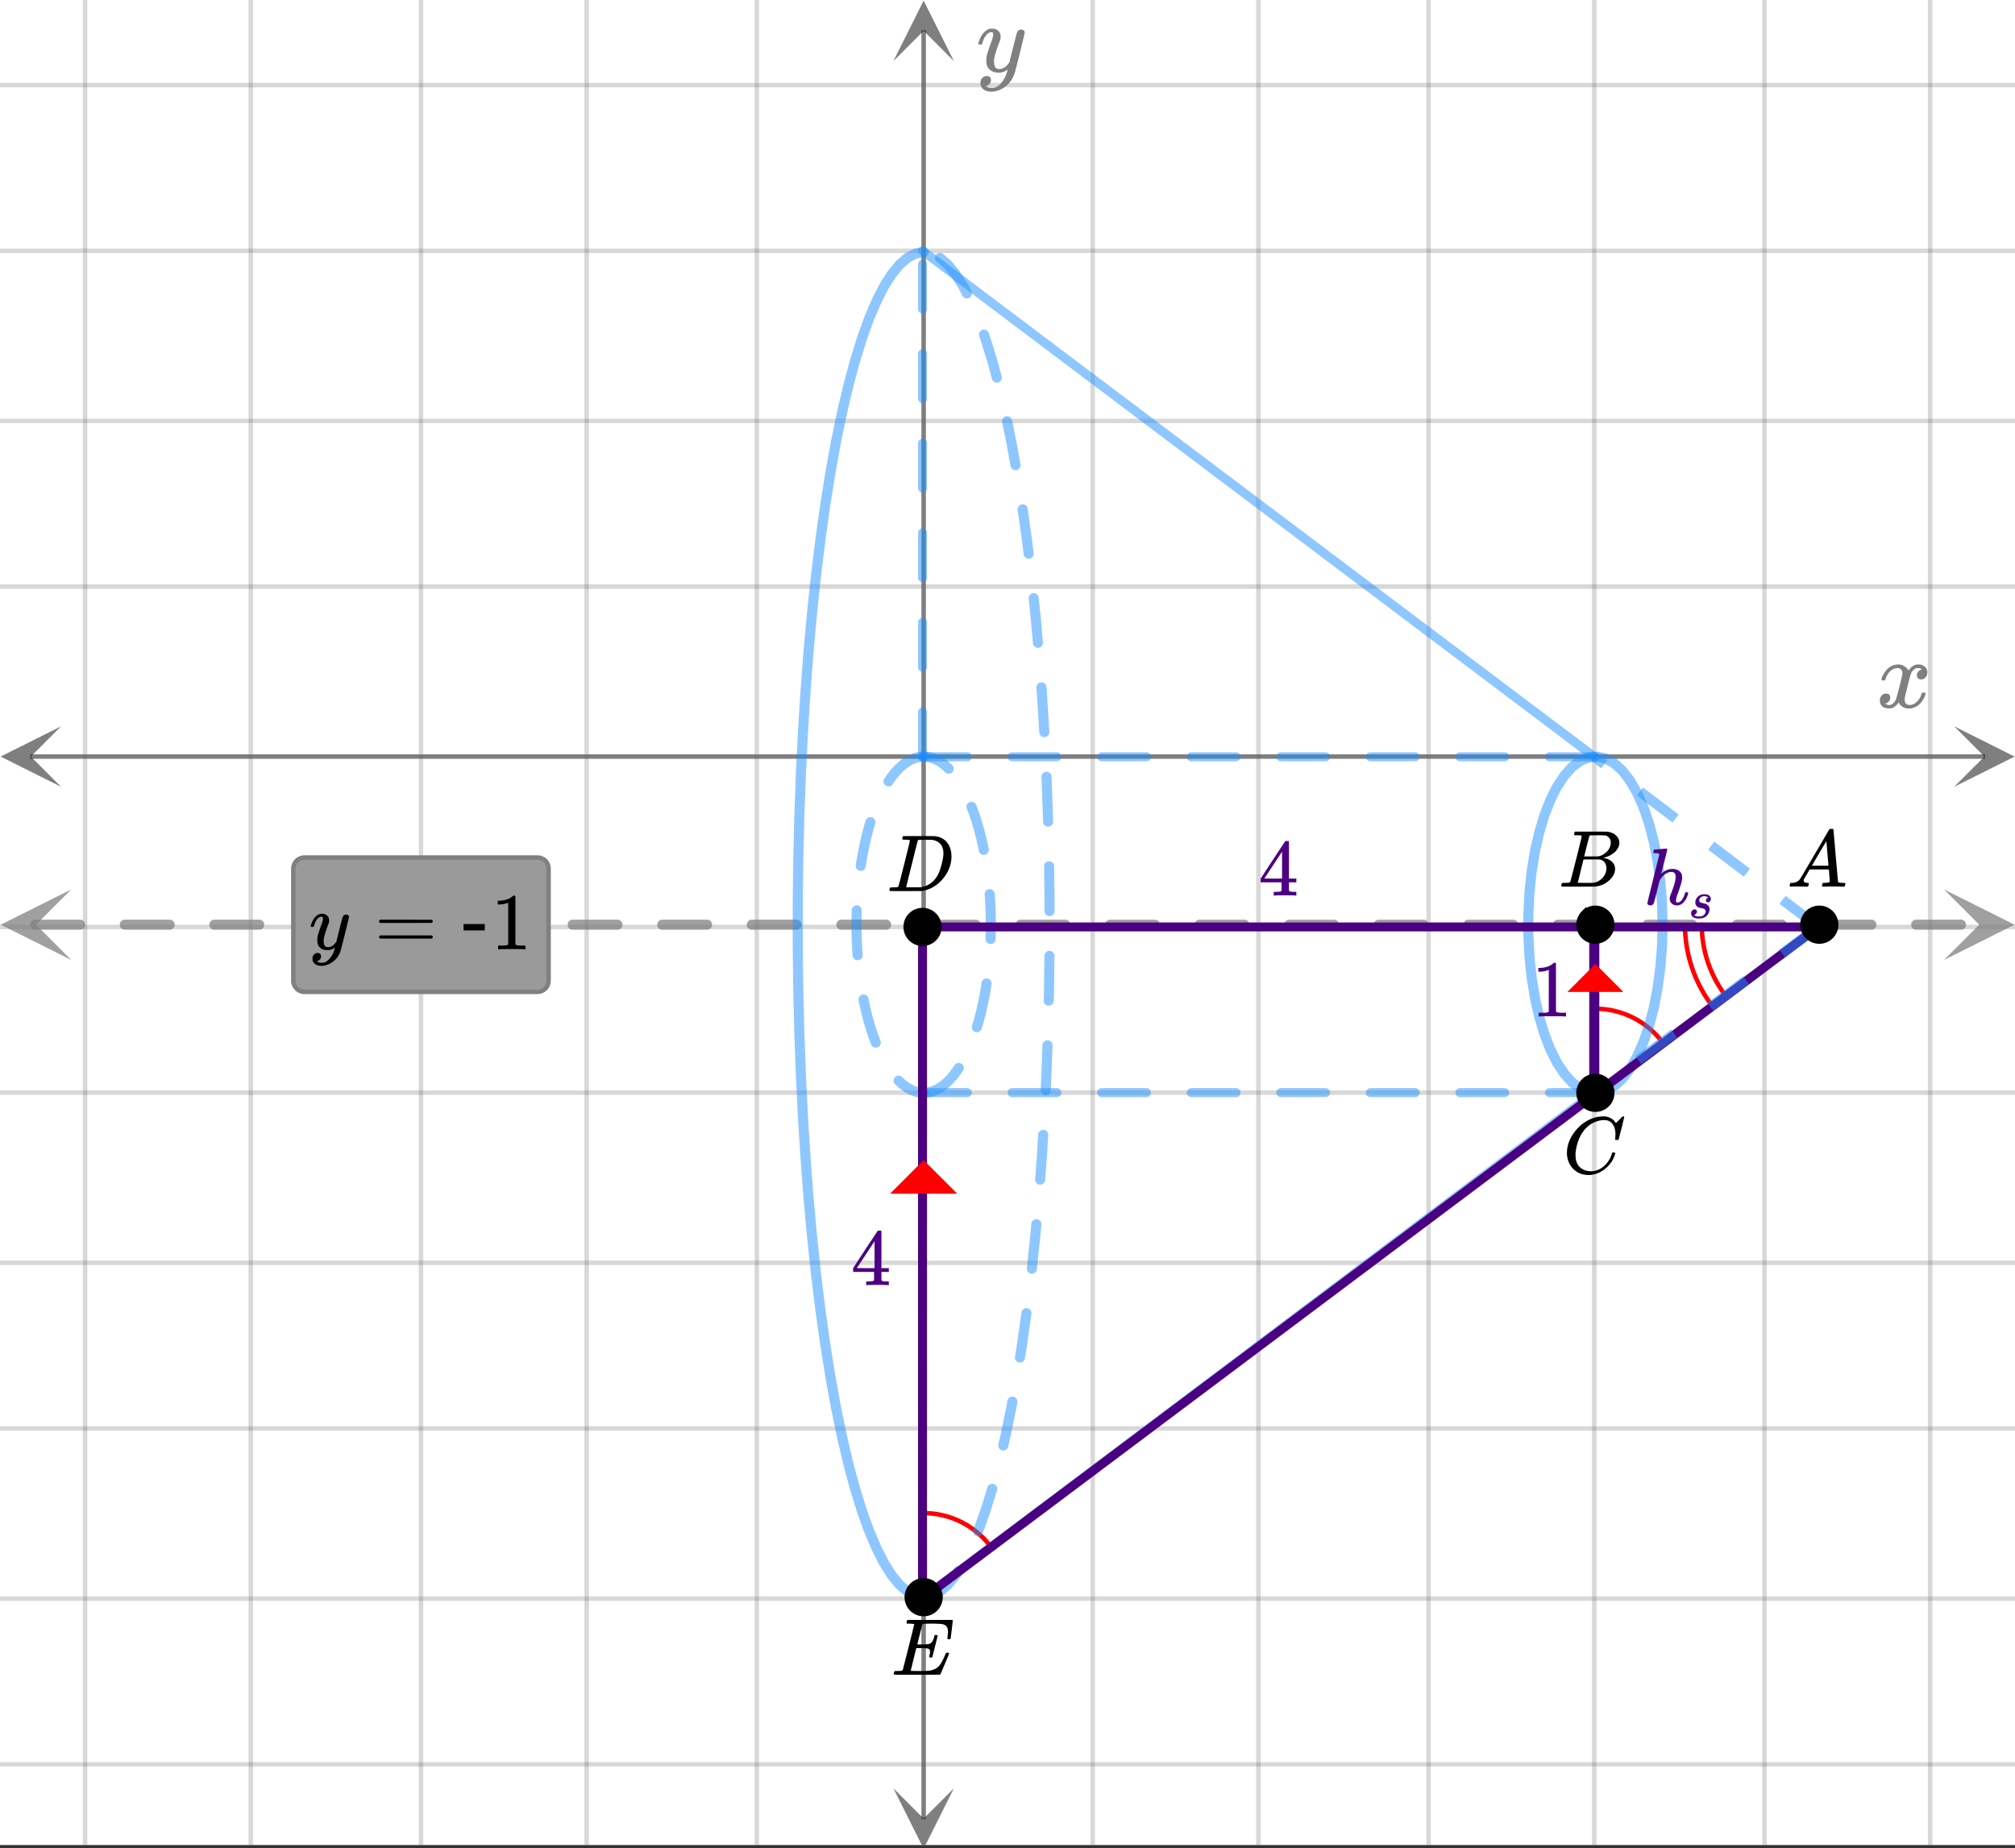 <svg xmlns="http://www.w3.org/2000/svg" xmlns:xlink="http://www.w3.org/1999/xlink" width="449.28" height="412.16" viewBox="0 0 336.96 309.12"><rect x="0" y="0" width="336.96" height="309.12" fill="#333333" stroke="none"/><defs><symbol overflow="visible" id="j"><path d="M3.875-8.469c0-.008-.008-.02-.016-.031a.084.084 0 0 0-.046-.016c-.012-.007-.028-.02-.047-.03a.291.291 0 0 0-.094-.017c-.031-.007-.063-.015-.094-.015H3.36a.516.516 0 0 0-.125-.016h-.14c-.305 0-.465-.031-.485-.094-.011-.019-.007-.093.016-.218.05-.176.094-.274.125-.297h2.688c1.5 0 2.335.008 2.515.015.176 0 .36.028.547.079.707.156 1.27.527 1.688 1.109.425.586.64 1.313.64 2.188 0 .449-.055.89-.156 1.328-.262 1.011-.79 1.933-1.578 2.765-.906.93-1.946 1.485-3.11 1.672l-.187.031L3.187 0h-1.5C.883 0 .478-.02.47-.063v-.015C.445-.118.438-.141.438-.141c0-.02.015-.086.046-.203.04-.133.079-.21.11-.234.031-.031.133-.047.312-.047.239 0 .508-.008.813-.031.125-.031.207-.086.25-.172.031-.031.351-1.274.968-3.735.626-2.468.938-3.769.938-3.906zm5.61 2.14c0-.663-.18-1.19-.532-1.577-.355-.383-.844-.61-1.469-.672h-.593c-.157-.008-.305-.016-.438-.016-.137 0-.281.008-.437.016h-.563c-.125.012-.21.055-.25.125-.023.031-.351 1.328-.984 3.89-.637 2.555-.953 3.84-.953 3.86 0 .043.05.062.156.062h2.25c.851-.132 1.57-.492 2.156-1.078.32-.332.586-.71.797-1.14.207-.426.398-.993.578-1.704.188-.718.281-1.304.281-1.765zm0 0"/></symbol><symbol overflow="visible" id="m"><path d="M6.234-5.813c.125 0 .227.04.313.11.094.062.14.152.14.266 0 .117-.226 1.058-.671 2.828C5.578-.836 5.328.133 5.266.312a3.459 3.459 0 0 1-.688 1.22 3.641 3.641 0 0 1-1.11.874c-.491.239-.945.36-1.359.36-.687 0-1.152-.22-1.39-.657-.094-.125-.14-.304-.14-.53 0-.306.085-.544.265-.72.187-.168.379-.25.578-.25.394 0 .594.188.594.563 0 .332-.157.578-.47.734a.298.298 0 0 1-.062.032.295.295 0 0 0-.078.03c-.011.009-.023.016-.031.016L1.328 2c.031.05.129.11.297.172.133.05.273.078.422.078h.11c.155 0 .273-.012.359-.031.332-.094.648-.324.953-.688A3.69 3.69 0 0 0 4.188.25c.093-.3.14-.477.14-.531 0-.008-.012-.004-.031.015a.358.358 0 0 1-.078.047c-.336.239-.703.36-1.11.36-.46 0-.84-.106-1.14-.313-.293-.219-.48-.531-.563-.937a2.932 2.932 0 0 1-.015-.407c0-.218.007-.382.03-.5.063-.394.266-1.054.61-1.984.196-.531.297-.898.297-1.11a.838.838 0 0 0-.031-.265c-.024-.05-.074-.078-.156-.078h-.063c-.21 0-.406.094-.594.281-.293.293-.511.727-.656 1.297 0 .012-.008.027-.015.047a.188.188 0 0 1-.032.047l-.015.015c-.012.012-.028.016-.047.016h-.36C.305-3.8.281-3.836.281-3.86a.97.97 0 0 1 .047-.203c.188-.625.469-1.113.844-1.468.3-.282.617-.422.953-.422.383 0 .688.105.906.312.227.2.344.485.344.86-.023.168-.04.261-.047.281 0 .055-.07.246-.203.578-.367 1-.586 1.735-.656 2.203a1.857 1.857 0 0 0-.016.297c0 .344.05.61.156.797.114.18.313.266.594.266.207 0 .406-.051.594-.157a1.84 1.84 0 0 0 .422-.328c.093-.101.21-.242.36-.422a32.833 32.833 0 0 1 .25-1.063c.093-.35.175-.687.25-1 .343-1.35.534-2.062.577-2.124a.592.592 0 0 1 .578-.36zm0 0"/></symbol><symbol overflow="visible" id="q"><path d="M3.89-8.469c0-.008-.007-.02-.015-.031a.084.084 0 0 0-.047-.016.311.311 0 0 1-.062-.03.156.156 0 0 0-.079-.017c-.03-.007-.062-.015-.093-.015h-.219a.516.516 0 0 0-.125-.016h-.531c-.043-.008-.074-.039-.094-.094-.012-.019-.008-.097.016-.234.039-.164.082-.258.125-.281h1.75c2.332 0 3.562.008 3.687.015.613.094 1.098.313 1.453.657.352.344.531.746.531 1.203 0 .312-.085.617-.25.906-.199.367-.515.695-.953.984-.437.293-.89.485-1.359.579l-.14.046c.593.086 1.07.293 1.437.625.363.336.547.747.547 1.235 0 .648-.297 1.258-.89 1.828a4.026 4.026 0 0 1-2.47 1.11C6.047-.005 5.098 0 3.266 0 1.46 0 .55-.008.53-.031.488-.051.47-.086.47-.141c0-.062.008-.125.031-.187.04-.164.086-.258.14-.281a.954.954 0 0 1 .204-.016h.078c.238 0 .504-.008.797-.031.133-.031.222-.086.265-.172.02-.031.344-1.274.97-3.735.624-2.468.937-3.769.937-3.906zm4.86 1.14c0-.312-.078-.57-.234-.78a1.131 1.131 0 0 0-.625-.438c-.063-.02-.48-.035-1.25-.047-.18 0-.368.008-.563.016h-.64c-.125.012-.211.043-.25.094-.024.043-.172.609-.454 1.703-.273 1.093-.414 1.672-.421 1.734h1.093c.727 0 1.145-.004 1.25-.016.375-.07.723-.222 1.047-.453.332-.226.586-.504.766-.828.187-.332.281-.66.281-.984zm-.734 4.235c0-.394-.106-.722-.313-.984a1.208 1.208 0 0 0-.797-.453c-.054-.008-.43-.016-1.125-.016-1.062 0-1.593.008-1.593.016 0 .023-.086.351-.25.984a121.9 121.9 0 0 0-.454 1.906l-.25.938c0 .043.051.062.157.062.113 0 .476.008 1.093.016.801 0 1.235-.004 1.297-.016.582-.062 1.098-.32 1.547-.78a2.279 2.279 0 0 0 .688-1.673zm0 0"/></symbol><symbol overflow="visible" id="r"><path d="M9.406-6.063c0-.093.016-.273.047-.546.031-.27.047-.442.047-.516 0-.395-.07-.691-.203-.89-.125-.208-.356-.352-.688-.438-.304-.063-.992-.094-2.062-.094-.774.012-1.172.024-1.203.031a.246.246 0 0 0-.14.125c-.013.032-.153.59-.423 1.672a61.232 61.232 0 0 0-.406 1.64c.195.013.41.016.64.016h.126c.582 0 1-.035 1.25-.109.257-.082.46-.285.609-.61.05-.1.117-.296.203-.577a.433.433 0 0 0 .016-.11c.008-.039.015-.066.015-.078 0-.008.004-.023.016-.047a.047.047 0 0 1 .047-.031.213.213 0 0 1 .078-.016h.234c.032 0 .055.008.079.016.019.012.03.023.03.031.009 0 .02.012.032.032a.09.09 0 0 0 .031.046l-.453 1.782c-.293 1.199-.453 1.808-.484 1.828-.024.023-.094.031-.219.031-.117 0-.184-.008-.203-.031-.055-.031-.059-.14-.016-.328.063-.239.094-.442.094-.61 0-.258-.09-.426-.266-.5-.168-.07-.609-.11-1.328-.11h-.703c-.055.188-.219.856-.5 2a93.385 93.385 0 0 0-.422 1.75c0 .044.051.063.156.063.102 0 .458.008 1.063.016.844 0 1.398-.008 1.672-.031.281-.02.55-.078.812-.172a2.23 2.23 0 0 0 1.094-.735c.29-.363.61-.957.953-1.78.094-.196.149-.302.172-.313.031-.02.098-.031.203-.031.102 0 .164.007.188.015.062.043.094.094.094.156C8.738-1.234 8.242-.07 8.203-.03 8.172-.008 6.883 0 4.343 0H.939C.613-.008.445-.031.438-.063v-.015C.425-.118.421-.141.421-.141c0-.02.008-.086.031-.203.04-.133.078-.21.11-.234.039-.031.144-.047.312-.047.238 0 .508-.008.813-.031.125-.031.207-.086.25-.172.019-.04.343-1.3.968-3.781.625-2.477.938-3.739.938-3.782 0-.062-.016-.093-.047-.093-.074-.02-.313-.04-.719-.063h-.422a.365.365 0 0 1-.094-.11c0-.03.016-.109.047-.234.032-.156.07-.25.125-.28h7.47c.062.062.093.116.093.155 0 .043-.059.547-.172 1.516-.117.969-.18 1.46-.188 1.469-.023.062-.109.093-.265.093H9.5c-.063-.05-.094-.093-.094-.125zm0 0"/></symbol><symbol overflow="visible" id="s"><path d="M8.781-6.484c0-.75-.168-1.336-.5-1.766-.324-.426-.793-.64-1.406-.64-.48 0-.996.117-1.547.343-.969.418-1.73 1.117-2.281 2.094-.492.867-.805 1.887-.938 3.062V-3c0 1.031.336 1.773 1.016 2.219.438.304.969.453 1.594.453.343 0 .718-.07 1.125-.219.531-.219 1.008-.57 1.437-1.062.426-.5.723-1.04.89-1.625.032-.114.056-.18.079-.204.031-.019.102-.03.219-.03.187 0 .281.038.281.109 0 .023-.012.07-.031.14-.211.805-.64 1.524-1.297 2.156C6.773-.425 6.05-.016 5.25.173a3.756 3.756 0 0 1-.953.125C3.367.297 2.594.03 1.969-.5A3.566 3.566 0 0 1 .766-2.516a3.733 3.733 0 0 1-.094-.875c0-1.082.336-2.132 1.015-3.156a7.267 7.267 0 0 1 1.5-1.64 6.098 6.098 0 0 1 1.97-1.063c.53-.164 1.015-.25 1.452-.25.32 0 .508.008.563.016.539.093.992.32 1.36.671l.109.141c.05.074.097.137.14.188.04.054.067.078.078.078.032 0 .149-.114.36-.344.062-.05.129-.113.203-.188l.219-.218a.722.722 0 0 1 .14-.14l.203-.204h.079c.124 0 .187.031.187.094 0 .031-.148.648-.438 1.844a166.04 166.04 0 0 0-.484 1.89.239.239 0 0 1-.078.094.858.858 0 0 1-.234.016h-.204a.936.936 0 0 1-.093-.094c0-.008.008-.086.031-.235.02-.175.031-.375.031-.593zm0 0"/></symbol><symbol overflow="visible" id="t"><path d="M.563 0C.5-.063.469-.11.469-.14c0-.04.015-.118.047-.235.03-.113.054-.18.078-.203L.64-.625h.203c.625-.02 1.082-.242 1.375-.672.05-.05.863-1.422 2.437-4.11A452.554 452.554 0 0 0 7.046-9.5c.052-.07.095-.113.126-.125.039-.02.144-.031.312-.031h.235c.05.086.078.133.078.14l.375 4.344c.25 2.906.383 4.375.406 4.406.04.094.332.141.875.141.094 0 .16.008.203.016.04 0 .07.011.094.03a.111.111 0 0 1 .047.095.983.983 0 0 1-.047.187 1.032 1.032 0 0 1-.078.25C9.648-.016 9.594 0 9.5 0c-.168 0-.438-.004-.813-.016-.374-.007-.671-.015-.89-.015-.844 0-1.399.011-1.656.031h-.172a.365.365 0 0 1-.094-.11c0-.019.016-.1.047-.25.031-.124.055-.195.078-.218l.047-.047h.281c.477-.008.766-.082.86-.219L7.03-2.875H3.813l-.454.781c-.324.543-.492.836-.5.875a.524.524 0 0 0-.046.203c0 .23.203.36.609.391.176 0 .265.047.265.14a.583.583 0 0 1-.046.188.754.754 0 0 1-.094.25C3.523-.016 3.473 0 3.39 0c-.157 0-.403-.004-.735-.016-.336-.007-.586-.015-.75-.015C1.258-.031.848-.02.672 0zm6.39-3.5c0-.102-.058-.805-.172-2.11-.105-1.3-.164-1.956-.172-1.968L6.25-7c-.148.242-.434.719-.86 1.438L4.189-3.5H6.952zm0 0"/></symbol><symbol overflow="visible" id="v"><path d="M5.578.14c-.344 0-.633-.105-.86-.312A1.088 1.088 0 0 1 4.376-1c0-.145.047-.344.14-.594.426-1.082.696-1.93.813-2.547.02-.132.031-.304.031-.515 0-.532-.218-.797-.656-.797-.156 0-.273.012-.344.031-.605.125-1.136.559-1.593 1.297l-.094.172-.453 1.828c-.293 1.168-.461 1.805-.5 1.906a.628.628 0 0 1-.594.36.615.615 0 0 1-.328-.094C.69-.016.64-.098.64-.203c0-.113.66-2.817 1.984-8.11 0-.101-.027-.171-.078-.203-.094-.039-.274-.066-.531-.078h-.297a.936.936 0 0 1-.094-.094c0-.019.016-.109.047-.265.039-.164.098-.25.172-.25.008 0 .336-.024.984-.078l.969-.078c.113 0 .172.043.172.125 0 .093-.164.773-.485 2.03a120.218 120.218 0 0 0-.515 2.032c0 .024.031 0 .094-.062.53-.477 1.113-.72 1.75-.72.5 0 .894.122 1.187.36.3.242.453.594.453 1.063 0 .21-.016.383-.047.515-.086.461-.336 1.258-.75 2.391-.156.438-.234.758-.234.953a.61.61 0 0 0 .062.266c.04.043.11.062.204.062.25 0 .484-.133.703-.406.226-.281.406-.648.53-1.11.02-.1.04-.16.063-.171.032-.02.11-.031.235-.031.164.03.254.07.265.109 0 .012-.015.078-.046.203-.149.531-.375.969-.688 1.313-.313.386-.703.578-1.172.578zm0 0"/></symbol><symbol overflow="visible" id="k"><path d="M.953-4.531c-.074-.063-.11-.125-.11-.188.04-.289.212-.664.516-1.125.508-.77 1.149-1.21 1.922-1.328.145-.02.258-.031.344-.031.375 0 .723.101 1.047.297.32.187.55.43.687.718a3.71 3.71 0 0 0 .266-.343c.406-.446.867-.672 1.39-.672.446 0 .805.133 1.079.39.281.25.422.56.422.922 0 .336-.102.618-.297.844a.916.916 0 0 1-.75.344c-.211 0-.383-.055-.516-.172a.636.636 0 0 1-.187-.469c0-.5.27-.843.812-1.031a.921.921 0 0 0-.172-.125c-.105-.063-.261-.094-.468-.094-.149 0-.25.012-.313.032-.418.18-.727.539-.922 1.078-.031.093-.187.703-.469 1.828-.28 1.125-.433 1.758-.453 1.89a2.74 2.74 0 0 0-.047.5c0 .262.07.47.22.625.155.149.359.22.609.22.457 0 .867-.192 1.234-.579.375-.383.625-.813.75-1.281.039-.114.078-.176.11-.188.03-.02.113-.031.25-.031.206 0 .312.047.312.14 0 .012-.012.07-.031.172-.188.68-.57 1.266-1.141 1.766-.512.399-1.047.594-1.61.594-.761 0-1.34-.336-1.734-1.016-.312.492-.715.813-1.203.969-.105.02-.246.031-.422.031C1.441.156.992-.062.734-.5a1.316 1.316 0 0 1-.156-.656c0-.32.094-.598.281-.828a.95.95 0 0 1 .75-.344c.47 0 .704.23.704.687 0 .399-.188.688-.563.875l-.094.047-.078.031a.123.123 0 0 1-.047.016l-.047.016c0 .031.082.086.25.156.125.055.266.078.422.078.383 0 .723-.242 1.016-.734.113-.196.32-.907.625-2.125.07-.25.144-.524.219-.828.07-.301.125-.536.156-.704.039-.164.066-.265.078-.296.063-.29.094-.5.094-.625 0-.27-.074-.477-.219-.625-.137-.157-.328-.235-.578-.235-.492 0-.918.188-1.281.563a3.171 3.171 0 0 0-.75 1.297c-.024.105-.047.168-.079.187-.023.012-.109.016-.265.016zm0 0"/></symbol><symbol overflow="visible" id="l"><path d="M7.531-7.031c.157 0 .285.043.39.125a.41.41 0 0 1 .173.343c0 .137-.266 1.278-.797 3.422-.531 2.137-.84 3.305-.922 3.516a4.073 4.073 0 0 1-.844 1.469 4.38 4.38 0 0 1-1.343 1.078c-.586.281-1.133.422-1.641.422-.824 0-1.387-.262-1.688-.781-.105-.157-.156-.376-.156-.657 0-.367.102-.652.313-.86.226-.21.468-.312.718-.312.477 0 .72.227.72.688 0 .394-.196.687-.579.875-.023.008-.047.02-.078.031-.031.02-.059.035-.078.047-.024.008-.043.016-.063.016l-.047.03c.032.063.145.13.344.204.176.063.352.094.531.094h.125c.188 0 .329-.012.422-.031.414-.118.805-.391 1.172-.829.375-.437.66-.96.86-1.562.113-.363.171-.578.171-.64 0-.009-.011-.005-.03.015a.546.546 0 0 0-.095.062c-.406.29-.855.438-1.343.438-.555 0-1.012-.133-1.375-.39-.356-.259-.586-.634-.688-1.126a4.332 4.332 0 0 1-.016-.5c0-.258.008-.46.032-.61.07-.456.32-1.253.75-2.39.238-.644.36-1.093.36-1.343A.756.756 0 0 0 2.78-6.5c-.031-.063-.094-.094-.187-.094h-.078c-.25 0-.493.117-.72.344-.355.355-.62.875-.796 1.563 0 .011-.008.03-.016.062a.22.22 0 0 1-.03.063l-.032.015C.91-4.535.89-4.53.859-4.53H.437c-.062-.063-.093-.11-.093-.14 0-.04.015-.118.047-.235.226-.758.57-1.352 1.03-1.782.364-.343.75-.515 1.157-.515.457 0 .82.125 1.094.375.27.25.406.594.406 1.031-.023.211-.039.324-.047.344 0 .074-.086.308-.25.703-.449 1.21-.715 2.094-.797 2.656a3.234 3.234 0 0 0-.015.375c0 .418.062.735.187.953.133.22.375.329.719.329.25 0 .484-.063.703-.188.227-.133.399-.266.516-.39.113-.126.258-.298.437-.516 0-.008.024-.117.078-.328.051-.22.13-.536.235-.954.101-.425.207-.832.312-1.218.407-1.625.63-2.477.672-2.563a.735.735 0 0 1 .703-.437zm0 0"/></symbol><symbol overflow="visible" id="n"><path d="M.75-4.672c0-.125.063-.219.188-.281H9.53c.133.062.203.156.203.281 0 .094-.062.18-.187.25l-4.281.016H.969C.82-4.457.75-4.546.75-4.672zm0 2.61c0-.133.07-.223.219-.266h8.578a.249.249 0 0 0 .062.047l.063.047c.02.011.035.039.047.078.008.031.015.062.015.094 0 .117-.07.203-.203.265H.937C.813-1.859.75-1.945.75-2.063zm0 0"/></symbol><symbol overflow="visible" id="p"><path d="M5.61 0c-.157-.031-.872-.047-2.141-.047C2.207-.047 1.5-.03 1.344 0h-.157v-.625h.344c.52 0 .86-.008 1.016-.031.07-.008.18-.067.328-.172v-6.969c-.023 0-.059.016-.11.047a4.134 4.134 0 0 1-1.39.25h-.25v-.625h.25c.758-.02 1.39-.188 1.89-.5a2.46 2.46 0 0 0 .422-.313c.008-.03.063-.046.157-.046a.36.36 0 0 1 .234.078v8.078c.133.137.43.203.89.203h.798V0zm0 0"/></symbol><symbol overflow="visible" id="u"><path d="M6.234 0c-.125-.031-.71-.047-1.75-.047-1.074 0-1.671.016-1.796.047h-.126v-.625h.422c.383-.008.618-.031.704-.063a.286.286 0 0 0 .171-.14c.008-.008.016-.25.016-.719v-.672h-3.5v-.625l2.031-3.11A431.58 431.58 0 0 1 4.5-9.108c.02-.008.113-.016.281-.016h.25l.078.078v6.203h1.235v.625H5.109V-.89a.25.25 0 0 0 .079.157c.07.062.328.101.765.109h.39V0zm-2.28-2.844v-4.5L1-2.859l1.469.015zm0 0"/></symbol><symbol overflow="visible" id="o"><path d="M.656-4.234h3.547v1.078H.656zm0 0"/></symbol><symbol overflow="visible" id="w"><path d="M1.063-1.438c.113 0 .203.04.265.11.07.062.11.148.11.25a.523.523 0 0 1-.094.297.56.56 0 0 1-.219.219C1.039-.532 1-.516 1-.516c-.012 0-.023.008-.031.016-.012 0-.012 0 0 0 .008.031.062.074.156.125.176.086.406.125.688.125.445 0 .765-.145.953-.438a.76.76 0 0 0 .14-.406c0-.195-.101-.343-.297-.437-.054-.032-.203-.07-.453-.125a.792.792 0 0 1-.14-.016.603.603 0 0 0-.125-.031c-.024-.008-.055-.02-.094-.031a.295.295 0 0 1-.078-.032c-.024-.007-.047-.02-.078-.03a1.302 1.302 0 0 1-.094-.063.85.85 0 0 1-.375-.735c0-.332.125-.633.375-.906.27-.313.648-.469 1.14-.469.583 0 .938.203 1.063.61.008.03.016.09.016.171a.578.578 0 0 1-.141.407.433.433 0 0 1-.36.156.34.34 0 0 1-.234-.078c-.054-.05-.078-.125-.078-.219 0-.195.086-.344.266-.437a.273.273 0 0 1 .078-.032c.02 0 .015-.015-.016-.046-.136-.133-.34-.204-.61-.204a.94.94 0 0 0-.608.204.624.624 0 0 0-.235.515c0 .106.047.2.14.281.063.055.212.106.454.157.281.062.46.117.547.156a.993.993 0 0 1 .562.625c.008.043.02.121.031.234 0 .211-.054.422-.156.64-.293.618-.844.923-1.656.923C1.113.094.707-.094.531-.47A.732.732 0 0 1 .47-.78c0-.188.054-.344.172-.469a.546.546 0 0 1 .421-.188zm0 0"/></symbol><clipPath id="a"><path d="M0 0h336.96v308.543H0zm0 0"/></clipPath><clipPath id="b"><path d="M.102 121.473H11V132H.102zm0 0"/></clipPath><clipPath id="c"><path d="M326.79 121.473h10.17V132h-10.17zm0 0"/></clipPath><clipPath id="d"><path d="M13 0h311v308.543H13zm0 0"/></clipPath><clipPath id="e"><path d="M149.402 299H160v9.543h-10.598zm0 0"/></clipPath><clipPath id="f"><path d="M149.402 0H160v10.21h-10.598zm0 0"/></clipPath><clipPath id="g"><path d="M0 13h336.96v283H0zm0 0"/></clipPath><clipPath id="h"><path d="M.117 148.75H12V161H.117zm0 0"/></clipPath><clipPath id="i"><path d="M325.086 148.75h11.875V161h-11.875zm0 0"/></clipPath></defs><g clip-path="url(#a)" fill="#fff"><path d="M0 0h337v309.293H0zm0 0"/><path d="M0 0h337v309.293H0zm0 0"/></g><path d="M5.055 126.527h326.89" fill="none" stroke="#000" stroke-opacity=".502" stroke-width=".749"/><g clip-path="url(#b)"><path d="M10.21 121.473L.103 126.527l10.109 5.055-5.055-5.055zm0 0" fill-opacity=".502"/></g><g clip-path="url(#c)"><path d="M326.79 121.473l10.108 5.054-10.109 5.055 5.055-5.055zm0 0" fill-opacity=".502"/></g><g clip-path="url(#d)"><path d="M182.73 0v309.293M210.439 0v309.293M238.895 0v309.293M266.605 0v309.293M295.064 0v309.293M322.77 0v309.293M126.563 0v309.293M98.105 0v309.293M70.395 0v309.293M41.938 0v309.293M14.23 0v309.293" fill="none" stroke-linecap="round" stroke-linejoin="round" stroke="#666" stroke-opacity=".251" stroke-width=".749"/></g><path d="M154.457 304.234V5.054" fill="none" stroke="#000" stroke-opacity=".502" stroke-width=".749"/><g clip-path="url(#e)"><path d="M149.402 299.078l5.055 10.113 5.055-10.113-5.055 5.059zm0 0" fill-opacity=".502"/></g><g clip-path="url(#f)"><path d="M149.402 10.21L154.457.103l5.055 10.109-5.055-5.055zm0 0" fill-opacity=".502"/></g><g clip-path="url(#g)"><path d="M0 98.105h337M0 70.395h337M0 41.938h337M0 14.23h337M0 155.02h337M0 182.73h337M0 211.189h337M0 238.895h337M0 267.352h337M0 295.062h337" fill="none" stroke-linecap="round" stroke-linejoin="round" stroke="#666" stroke-opacity=".251" stroke-width=".749"/></g><path d="M278.023 174.328a14.032 14.032 0 0 0-11.23-5.625M165.691 258.68a14.04 14.04 0 0 0-11.234-5.625M284.578 154.645c0 4.257 1.38 8.402 3.93 11.808M281.77 154.645a22.52 22.52 0 0 0 4.492 13.496" fill="none" stroke-linecap="round" stroke-linejoin="round" stroke="red" stroke-width=".749"/><path d="M5.898 153.805h7.489c.23 0 .43.082.593.246a.8.8 0 0 1 .25.594.802.802 0 0 1-.25.597.811.811 0 0 1-.593.246H5.898a.814.814 0 0 1-.597-.246.814.814 0 0 1-.246-.597c0-.23.082-.43.246-.594a.814.814 0 0 1 .597-.246zm14.977 0h7.488c.235 0 .434.082.598.246a.811.811 0 0 1 .246.594.814.814 0 0 1-.246.597.814.814 0 0 1-.598.246h-7.488a.811.811 0 0 1-.594-.246.802.802 0 0 1-.25-.597.8.8 0 0 1 .25-.594.811.811 0 0 1 .594-.246zm14.977 0h7.492c.23 0 .43.082.593.246a.811.811 0 0 1 .247.594.814.814 0 0 1-.246.597.811.811 0 0 1-.594.246h-7.492a.811.811 0 0 1-.594-.246.814.814 0 0 1-.246-.597c0-.23.082-.43.246-.594a.811.811 0 0 1 .594-.246zm14.98 0h7.488c.23 0 .43.082.594.246.164.164.25.363.25.594a.817.817 0 0 1-.25.597.811.811 0 0 1-.594.246h-7.488a.814.814 0 0 1-.598-.246.814.814 0 0 1-.246-.597c0-.23.082-.43.246-.594a.814.814 0 0 1 .598-.246zm14.977 0h7.488c.234 0 .433.082.598.246a.811.811 0 0 1 .246.594.814.814 0 0 1-.246.597.814.814 0 0 1-.598.246h-7.488a.82.82 0 0 1-.598-.246.814.814 0 0 1-.246-.597c0-.23.082-.43.246-.594a.82.82 0 0 1 .598-.246zm14.976 0h7.488c.235 0 .434.082.598.246a.811.811 0 0 1 .246.594.814.814 0 0 1-.246.597.814.814 0 0 1-.598.246h-7.488a.811.811 0 0 1-.594-.246.814.814 0 0 1-.246-.597c0-.23.082-.43.246-.594a.811.811 0 0 1 .594-.246zm14.98 0h7.489c.23 0 .43.082.594.246a.811.811 0 0 1 .246.594.814.814 0 0 1-.246.597.811.811 0 0 1-.594.246h-7.488a.814.814 0 0 1-.598-.246.814.814 0 0 1-.246-.597c0-.23.082-.43.246-.594a.814.814 0 0 1 .598-.246zm14.977 0h7.488a.82.82 0 0 1 .598.246.811.811 0 0 1 .246.594.814.814 0 0 1-.246.597.82.82 0 0 1-.598.246h-7.488a.82.82 0 0 1-.597-.246.814.814 0 0 1-.247-.597c0-.23.082-.43.247-.594a.82.82 0 0 1 .597-.246zm14.977 0h7.488c.234 0 .434.082.598.246a.811.811 0 0 1 .246.594.814.814 0 0 1-.246.597.814.814 0 0 1-.598.246h-7.488a.811.811 0 0 1-.594-.246.814.814 0 0 1-.246-.597c0-.23.082-.43.246-.594a.811.811 0 0 1 .594-.246zm14.98 0h7.488c.231 0 .43.082.594.246a.811.811 0 0 1 .246.594.814.814 0 0 1-.246.597.811.811 0 0 1-.594.246H140.7a.814.814 0 0 1-.597-.246.814.814 0 0 1-.247-.597c0-.23.083-.43.247-.594a.814.814 0 0 1 .597-.246zm14.977 0h7.488a.82.82 0 0 1 .598.246.811.811 0 0 1 .246.594.814.814 0 0 1-.246.597.82.82 0 0 1-.598.246h-7.488a.814.814 0 0 1-.598-.246.814.814 0 0 1-.246-.597c0-.23.082-.43.246-.594a.814.814 0 0 1 .598-.246zm14.976 0h7.489c.234 0 .433.082.597.246a.811.811 0 0 1 .246.594.814.814 0 0 1-.246.597.814.814 0 0 1-.597.246h-7.489a.811.811 0 0 1-.593-.246.799.799 0 0 1-.246-.597.796.796 0 0 1 .246-.594.811.811 0 0 1 .593-.246zm14.977 0h7.492c.23 0 .43.082.594.246a.811.811 0 0 1 .246.594.814.814 0 0 1-.246.597.811.811 0 0 1-.594.246h-7.492a.811.811 0 0 1-.594-.246.814.814 0 0 1-.246-.597c0-.23.082-.43.246-.594a.811.811 0 0 1 .594-.246zm14.98 0h7.489c.234 0 .43.082.593.246a.8.8 0 0 1 .25.594.802.802 0 0 1-.25.597.805.805 0 0 1-.593.246h-7.489a.814.814 0 0 1-.597-.246.814.814 0 0 1-.246-.597c0-.23.082-.43.246-.594a.814.814 0 0 1 .597-.246zm14.977 0h7.488c.235 0 .434.082.598.246a.811.811 0 0 1 .246.594.814.814 0 0 1-.246.597.814.814 0 0 1-.598.246h-7.488a.811.811 0 0 1-.594-.246.802.802 0 0 1-.25-.597.8.8 0 0 1 .25-.594.811.811 0 0 1 .594-.246zm14.976 0h7.493c.23 0 .43.082.593.246a.811.811 0 0 1 .247.594.814.814 0 0 1-.247.597.811.811 0 0 1-.593.246h-7.493a.811.811 0 0 1-.593-.246.814.814 0 0 1-.246-.597c0-.23.082-.43.246-.594a.811.811 0 0 1 .594-.246zm14.981 0h7.488c.23 0 .43.082.594.246a.8.8 0 0 1 .25.594.802.802 0 0 1-.25.597.811.811 0 0 1-.594.246h-7.488a.814.814 0 0 1-.598-.246.814.814 0 0 1-.246-.597c0-.23.082-.43.246-.594a.814.814 0 0 1 .598-.246zm14.977 0h7.488c.234 0 .433.082.597.246a.811.811 0 0 1 .247.594.814.814 0 0 1-.247.597.814.814 0 0 1-.597.246h-7.488a.805.805 0 0 1-.594-.246.802.802 0 0 1-.25-.597.8.8 0 0 1 .25-.594.805.805 0 0 1 .594-.246zm14.976 0h7.492c.23 0 .43.082.594.246a.811.811 0 0 1 .246.594.814.814 0 0 1-.246.597.811.811 0 0 1-.594.246h-7.492a.811.811 0 0 1-.594-.246.814.814 0 0 1-.246-.597c0-.23.082-.43.246-.594a.811.811 0 0 1 .594-.246zm14.98 0h7.489c.23 0 .43.082.594.246a.833.833 0 0 1 0 1.191.811.811 0 0 1-.594.246h-7.488a.814.814 0 0 1-.598-.246.814.814 0 0 1-.246-.597c0-.23.082-.43.246-.594a.814.814 0 0 1 .598-.246zm14.977 0h7.488c.235 0 .434.082.598.246a.811.811 0 0 1 .246.594.814.814 0 0 1-.246.597.814.814 0 0 1-.598.246h-7.488a.82.82 0 0 1-.598-.246.814.814 0 0 1-.246-.597c0-.23.082-.43.246-.594a.82.82 0 0 1 .598-.246zm14.977 0h7.488c.234 0 .434.082.598.246a.811.811 0 0 1 .246.594.814.814 0 0 1-.246.597.814.814 0 0 1-.598.246h-7.488a.811.811 0 0 1-.594-.246.814.814 0 0 1-.246-.597c0-.23.082-.43.246-.594a.811.811 0 0 1 .594-.246zm0 0" fill="gray" fill-opacity=".749"/><g clip-path="url(#h)"><path d="M11.914 148.75L.117 154.645l11.797 5.898-5.898-5.898zm0 0" fill="gray" fill-opacity=".749"/></g><g clip-path="url(#i)"><path d="M325.086 148.75l11.797 5.895-11.797 5.898 5.898-5.898zm0 0" fill="gray" fill-opacity=".749"/></g><path d="M154.39 181.922l.72-.055.07.84-.2-.82.715-.172.2.816-.317-.781.711-.285.316.781-.417-.734.703-.399.418.73-.504-.675.691-.516.5.68-.57-.621.676-.621.57.617-.625-.562.66-.73.625.562-.668-.512.637-.832.672.512-.707-.465.355-.535a.81.81 0 0 1 .535-.364.81.81 0 0 1 .633.125.81.81 0 0 1 .36.531.802.802 0 0 1-.122.633l-.351.54-.035.046-.641.836a.495.495 0 0 1-.043.051l-.656.73-.055.055-.676.621-.07.059-.691.512c-.028.02-.055.039-.082.054l-.704.403c-.03.02-.066.035-.101.05l-.711.286c-.04.015-.078.027-.117.039l-.719.171a.746.746 0 0 1-.129.024l-.719.055a.81.81 0 0 1-.613-.196.815.815 0 0 1-.297-.574.827.827 0 0 1 .2-.617.826.826 0 0 1 .574-.293zm8.16-10.375l.313-1.055.809.238-.817-.21.395-1.512.813.215-.82-.188.355-1.57.82.187-.828-.16.312-1.625.828.16-.832-.136.25-1.54a.8.8 0 0 1 .34-.55.81.81 0 0 1 .625-.149c.23.04.414.153.551.34a.813.813 0 0 1 .149.625l-.25 1.543c0 .008-.004.02-.004.028l-.313 1.62c-.004.012-.004.02-.008.028l-.351 1.57c-.004.008-.004.02-.008.028l-.39 1.511a.072.072 0 0 0-.009.028l-.316 1.054a.813.813 0 0 1-.406.5.799.799 0 0 1-.64.067.8.8 0 0 1-.5-.406.799.799 0 0 1-.067-.641zm2.255-14.54l.039-1.484.844.024h-.844v-1.8h.844l-.844.019-.047-1.797.844-.024-.844.043-.09-1.785.84-.047-.84.067-.047-.614a.793.793 0 0 1 .2-.609.797.797 0 0 1 .574-.293.797.797 0 0 1 .613.2.826.826 0 0 1 .293.573l.047.614c0 .008.004.011.004.02l.09 1.788v.024l.046 1.797v1.847l-.039 1.48a.79.79 0 0 1-.261.59.8.8 0 0 1-.602.231.811.811 0 0 1-.59-.262.815.815 0 0 1-.23-.601zm-1.121-14.722l-.094-.484.828-.16-.82.183-.356-1.57.82-.184-.812.211-.395-1.511.817-.211-.809.242-.43-1.446.81-.242-.802.274-.464-1.375.796-.27-.785.305-.312-.809a.821.821 0 0 1 .015-.644c.094-.211.25-.36.465-.446a.82.82 0 0 1 .645.016c.215.094.363.25.445.469l.313.804.011.036.47 1.37c.003.009.007.02.007.032l.433 1.445c0 .008.004.016.008.028l.39 1.511c.005.008.005.016.009.028l.351 1.57c.004.008.004.016.008.023l.094.489a.829.829 0 0 1-.13.633.82.82 0 0 1-.538.351.79.79 0 0 1-.633-.129.807.807 0 0 1-.355-.539zm-5.614-13.113l-.644-.59.57-.621-.5.676-.691-.512.504-.676-.418.73-.703-.402.417-.73-.316.781-.71-.289.316-.781-.2.82-.715-.172.2-.82-.07.84-.72-.059a.826.826 0 0 1-.574-.293.818.818 0 0 1-.199-.613.815.815 0 0 1 .297-.574.797.797 0 0 1 .613-.2l.72.06c.042.003.085.01.128.019l.719.175c.039.008.078.02.117.036l.71.289c.036.015.071.03.102.05l.704.399c.027.02.054.035.082.055l.691.515a.858.858 0 0 1 .07.055l.64.594a.816.816 0 0 1 .274.586.829.829 0 0 1-.222.605.826.826 0 0 1-.586.27.808.808 0 0 1-.606-.223zm0 0" fill="#1e90ff" fill-opacity=".502"/><path d="M154.527 127.367l-.722.059-.067-.84.2.82-.72.172-.195-.82.313.781-.707.29-.316-.782.417.73-.703.403-.418-.73.504.675-.691.512-.504-.676.57.621-.675.621-.57-.621.624.566-.656.73-.625-.565.668.511-.64.836-.669-.515.703.464-.351.536a.818.818 0 0 1-.535.363.809.809 0 0 1-.633-.121.81.81 0 0 1-.363-.535.81.81 0 0 1 .125-.633l.351-.535.035-.051.637-.832c.016-.02.031-.035.043-.051l.66-.73a.362.362 0 0 1 .055-.055l.676-.625c.023-.02.043-.04.07-.055l.687-.515c.028-.02.055-.036.086-.055l.704-.399c.03-.02.066-.035.101-.05l.711-.29a.668.668 0 0 1 .117-.035l.715-.175c.043-.008.09-.016.133-.02l.719-.058c.23-.02.437.046.613.199a.81.81 0 0 1 .293.574.815.815 0 0 1-.195.613.826.826 0 0 1-.575.293zm-8.16 10.375l-.316 1.059-.805-.242.813.21-.391 1.512-.816-.21.824.183-.356 1.57-.82-.183.828.16-.312 1.62-.828-.155.832.132-.25 1.543a.811.811 0 0 1-.34.547.803.803 0 0 1-.63.149.81.81 0 0 1-.546-.336.807.807 0 0 1-.149-.63l.25-1.542c0-.008.004-.016.004-.024l.313-1.625c0-.007.004-.015.004-.023l.355-1.57c0-.012.004-.02.004-.028l.395-1.511.007-.028.317-1.058a.8.8 0 0 1 .406-.5.815.815 0 0 1 .64-.067c.223.067.391.203.5.407.11.207.134.418.067.64zm-2.258 14.54l-.035 1.484-.844-.02h.844v1.8h-.844l.844-.023.043 1.801-.84.02.84-.043.094 1.789-.844.043.84-.067.05.614a.834.834 0 0 1-.198.613.827.827 0 0 1-.579.293.84.84 0 0 1-.902-.777l-.05-.61v-.023l-.094-1.785v-.024l-.047-1.797v-1.823-.024l.039-1.485a.818.818 0 0 1 .262-.586.824.824 0 0 1 .601-.234.82.82 0 0 1 .59.262c.16.172.238.37.23.601zm1.121 14.722l.098.488-.828.16.82-.187.356 1.57-.824.188.816-.215.39 1.512-.812.21.805-.238.433 1.446-.808.238.797-.27.468 1.371-.8.274.789-.305.312.805a.82.82 0 0 1-.015.644.798.798 0 0 1-.47.446.805.805 0 0 1-.644-.016.826.826 0 0 1-.445-.465l-.313-.808-.011-.032-.465-1.37-.012-.032-.43-1.445c-.003-.008-.003-.02-.007-.028l-.395-1.511c0-.008-.004-.02-.004-.028l-.355-1.57c0-.008-.004-.016-.004-.027l-.094-.485a.822.822 0 0 1 .129-.633.816.816 0 0 1 .54-.355.829.829 0 0 1 .632.129.82.82 0 0 1 .351.539zm5.618 13.113l.64.594-.57.621.504-.68.691.516-.504.676.418-.73.703.398-.417.734.316-.781.707.285-.313.781.196-.816.719.172-.2.82.067-.84.722.055c.23.02.422.117.575.293.148.18.214.383.195.617a.81.81 0 0 1-.293.574.815.815 0 0 1-.613.196l-.72-.055a.79.79 0 0 1-.132-.024l-.715-.171a1.373 1.373 0 0 1-.117-.04l-.71-.285c-.036-.015-.071-.03-.102-.05l-.704-.403c-.03-.015-.058-.035-.086-.054l-.687-.512c-.027-.02-.047-.04-.07-.059l-.645-.59a.841.841 0 0 1-.27-.586.823.823 0 0 1 .223-.605.816.816 0 0 1 .586-.273.829.829 0 0 1 .606.222zm0 0" fill="#1e90ff" fill-opacity=".502"/><path d="M278.023 154.645l-.09-3.594-.277-3.54-.453-3.417-.625-3.246-.785-3.02-.934-2.742-1.062-2.422-1.184-2.062-1.273-1.668-1.352-1.243-1.402-.804-1.434-.344-1.437.113-1.422.578-1.383 1.024-1.312 1.457-1.235 1.871-1.125 2.246-1 2.586-.859 2.887-.707 3.14-.543 3.34-.363 3.485-.184 3.574v3.601l.184 3.575.363 3.484.543 3.34.707 3.14.86 2.887 1 2.59 1.124 2.246 1.235 1.867 1.312 1.457 1.383 1.028 1.422.574 1.437.117 1.434-.348 1.402-.8 1.352-1.246 1.273-1.665 1.184-2.062 1.062-2.422.934-2.746.785-3.02.625-3.246.453-3.418.278-3.535.09-3.597" fill="none" stroke-width="1.685" stroke-linecap="round" stroke-linejoin="round" stroke="#1e90ff" stroke-opacity=".502"/><path d="M154.316 266.285l1.348-.23.145.828-.387-.746 1.344-.696.386.75-.55-.636 1.332-1.153.55.641-.652-.535 1.316-1.606.653.536-.711-.45.41-.652a.81.81 0 0 1 .527-.375.815.815 0 0 1 .637.11c.195.124.32.3.371.527a.815.815 0 0 1-.11.636l-.413.653c-.016.027-.04.058-.059.086l-1.316 1.601a.87.87 0 0 1-.102.106l-1.332 1.148a.943.943 0 0 1-.164.113l-1.344.692a.913.913 0 0 1-.246.082l-1.347.23a.815.815 0 0 1-.63-.14.811.811 0 0 1-.343-.547.815.815 0 0 1 .14-.63.811.811 0 0 1 .547-.343zm8.454-10.52l.05-.117.778.329-.793-.286L164 252.36l.793.282-.805-.246 1.13-3.649a.799.799 0 0 1 .41-.496.817.817 0 0 1 .64-.063c.223.07.39.208.5.415a.83.83 0 0 1 .059.64l-1.13 3.649-.011.035-1.195 3.336-.02.043-.047.117a.81.81 0 0 1-.46.453.82.82 0 0 1-.645-.004.821.821 0 0 1-.453-.46.82.82 0 0 1 .004-.645zm4.18-14.218l.343-1.453.82.191-.828-.172 1-4.843.824.167-.828-.148.188-1.031a.813.813 0 0 1 .347-.543.81.81 0 0 1 .633-.137.843.843 0 0 1 .68.98l-.188 1.032c-.004.004-.004.012-.004.02l-1 4.847c-.003.004-.003.012-.003.02l-.344 1.453a.806.806 0 0 1-.375.523c-.2.125-.41.16-.637.106a.82.82 0 0 1-.523-.375.83.83 0 0 1-.106-.637zm2.784-14.652l.36-2.258.719-5.137a.811.811 0 0 1 .324-.555.819.819 0 0 1 .625-.164c.23.035.418.14.554.328.141.184.196.395.164.625l-.722 5.168-.36 2.258a.814.814 0 0 1-.34.55.826.826 0 0 1-.624.15.81.81 0 0 1-.551-.337.807.807 0 0 1-.149-.628zm1.977-14.801l.582-5.516.176-1.922a.814.814 0 0 1 .297-.57.81.81 0 0 1 .617-.191c.23.02.422.12.57.296a.81.81 0 0 1 .192.618l-.176 1.945-.582 5.516a.8.8 0 0 1-.305.566.798.798 0 0 1-.621.184.805.805 0 0 1-.566-.31.82.82 0 0 1-.184-.616zm1.387-14.887l.285-3.781.23-3.68a.81.81 0 0 1 .285-.578.823.823 0 0 1 .61-.211.81.81 0 0 1 .578.285.834.834 0 0 1 .21.61l-.23 3.699-.289 3.785a.807.807 0 0 1-.289.574.802.802 0 0 1-.613.2.792.792 0 0 1-.574-.29.82.82 0 0 1-.203-.613zm.922-14.926l.132-2.648.176-4.824a.815.815 0 0 1 .266-.586.817.817 0 0 1 .605-.227c.235.012.43.098.586.27a.81.81 0 0 1 .227.605l-.176 4.844-.133 2.648a.814.814 0 0 1-.273.582.813.813 0 0 1-.61.22.818.818 0 0 1-.582-.278.81.81 0 0 1-.218-.606zm.515-14.949l.047-1.906.066-5.57a.812.812 0 0 1 .254-.594.819.819 0 0 1 .598-.239c.234.004.43.086.594.254a.804.804 0 0 1 .238.598l-.066 5.59-.047 1.91a.797.797 0 0 1-.262.59.8.8 0 0 1-.602.23.818.818 0 0 1-.59-.261.815.815 0 0 1-.23-.602zm.133-14.957v-1.336l-.074-6.14a.807.807 0 0 1 .238-.598.798.798 0 0 1 .594-.254.792.792 0 0 1 .597.238c.168.164.254.36.254.594l.075 6.16v1.336a.814.814 0 0 1-.247.598.811.811 0 0 1-.593.246.814.814 0 0 1-.598-.246.814.814 0 0 1-.246-.598zm-.242-14.953l-.016-.707-.25-6.766a.81.81 0 0 1 .227-.605.81.81 0 0 1 .586-.27.81.81 0 0 1 .605.227.808.808 0 0 1 .266.586l.25 6.789.015.707c.008.23-.07.43-.23.601a.807.807 0 0 1-.59.258.8.8 0 0 1-.601-.23.805.805 0 0 1-.262-.59zm-.63-14.934l-.413-6.633-.063-.828a.82.82 0 0 1 .203-.613.8.8 0 0 1 .575-.289c.23-.02.437.047.613.2a.807.807 0 0 1 .289.573l.066.852.41 6.637a.815.815 0 0 1-.206.61.814.814 0 0 1-.579.28.818.818 0 0 1-.613-.207.83.83 0 0 1-.281-.582zm-1.062-14.914l-.441-4.875-.27-2.566a.803.803 0 0 1 .184-.621.8.8 0 0 1 .566-.305.802.802 0 0 1 .618.18c.18.148.28.336.308.566l.274 2.594.437 4.875a.81.81 0 0 1-.191.617.814.814 0 0 1-.57.297.806.806 0 0 1-.618-.191.8.8 0 0 1-.297-.57zm-1.558-14.87l-.278-2.302-.714-5.105a.833.833 0 0 1 .718-.95c.23-.034.438.02.621.16.188.141.297.325.329.555l.718 5.137.282 2.301a.813.813 0 0 1-.176.621.796.796 0 0 1-.559.317.795.795 0 0 1-.62-.172.823.823 0 0 1-.321-.563zm-2.18-14.766l-.715-3.934.828-.152-.824.171-.703-3.418a.809.809 0 0 1 .121-.632.81.81 0 0 1 .531-.364.815.815 0 0 1 .637.121.817.817 0 0 1 .36.536l.707 3.418c0 .007 0 .011.003.02l.711 3.933a.81.81 0 0 1-.136.633.828.828 0 0 1-.54.347.81.81 0 0 1-.632-.137.813.813 0 0 1-.348-.543zm-3.121-14.57l-.738-2.763.812-.218-.804.25-1.157-3.739.805-.25-.793.286-.242-.676a.822.822 0 0 1 .031-.645.804.804 0 0 1 .477-.433.805.805 0 0 1 .644.03c.211.099.356.259.434.477l.242.676.012.035 1.156 3.739c.004.011.004.02.008.031l.742 2.762a.81.81 0 0 1-.086.636.807.807 0 0 1-.508.395.816.816 0 0 1-.64-.086.807.807 0 0 1-.395-.508zm-4.941-13.923l-.59-1.156.75-.383-.711.45-1.293-2.051.71-.45-.652.536-1.316-1.606.652-.535-.55.637-1.278-1.102a.834.834 0 0 1-.293-.578.82.82 0 0 1 .203-.613.822.822 0 0 1 .579-.29c.23-.015.433.051.609.204l1.281 1.105c.035.032.07.067.102.102l1.316 1.605c.02.028.043.055.059.086l1.297 2.051c.011.02.027.043.039.066l.586 1.157a.806.806 0 0 1 .05.644.809.809 0 0 1-.418.489.806.806 0 0 1-.644.05.809.809 0 0 1-.488-.418zm0 0" fill="#1e90ff" fill-opacity=".502"/><path d="M154.457 42.176l-1.348.23-1.343.692-1.332 1.152-1.317 1.605-1.297 2.051-1.265 2.489-1.235 2.918-1.199 3.335-1.152 3.739-1.11 4.125-1.054 4.496-1 4.844-.938 5.18-.875 5.491-.808 5.778-.739 6.043-.66 6.281-.586 6.496-.508 6.68-.425 6.844-.34 6.972-.262 7.078-.172 7.153-.086 7.191v7.211l.086 7.195.172 7.149.262 7.078.34 6.973.425 6.843.508 6.684.586 6.496.66 6.281.739 6.043.808 5.778.875 5.488.938 5.18 1 4.847 1.054 4.496 1.11 4.125 1.152 3.735 1.2 3.336 1.234 2.918 1.265 2.492 1.297 2.05 1.317 1.606 1.332 1.148 1.343.692 1.348.23" fill="none" stroke-width="1.685" stroke-linecap="round" stroke-linejoin="round" stroke="#1e90ff" stroke-opacity=".502"/><path d="M153.523 126.563v-7.489a.72.72 0 0 1 .22-.531.72.72 0 0 1 .527-.219c.207 0 .386.074.53.219a.735.735 0 0 1 .22.531v7.489a.72.72 0 0 1-.22.527.717.717 0 0 1-.53.222.708.708 0 0 1-.528-.222.705.705 0 0 1-.219-.528zm0-14.977v-7.492a.71.71 0 0 1 .22-.528.705.705 0 0 1 .527-.218c.207 0 .386.07.53.218a.726.726 0 0 1 .22.528v7.492a.72.72 0 0 1-.22.527.713.713 0 0 1-.53.219.705.705 0 0 1-.528-.219.705.705 0 0 1-.219-.527zm0-14.98v-7.489c0-.207.07-.383.22-.527a.708.708 0 0 1 .527-.223c.207 0 .386.074.53.223a.72.72 0 0 1 .22.527v7.488a.735.735 0 0 1-.22.532.728.728 0 0 1-.53.218.72.72 0 0 1-.528-.218.72.72 0 0 1-.219-.532zm0-14.977V74.14a.72.72 0 0 1 .22-.532.72.72 0 0 1 .527-.218c.207 0 .386.074.53.218a.735.735 0 0 1 .22.532v7.488a.735.735 0 0 1-.22.531.728.728 0 0 1-.53.219.72.72 0 0 1-.528-.219.72.72 0 0 1-.219-.531zm0-14.977v-7.488c0-.207.07-.387.22-.531a.72.72 0 0 1 .527-.219c.207 0 .386.074.53.219a.728.728 0 0 1 .22.531v7.488a.72.72 0 0 1-.22.528.713.713 0 0 1-.53.218.705.705 0 0 1-.528-.218.705.705 0 0 1-.219-.528zm0-14.98v-7.488c0-.207.07-.383.22-.528a.705.705 0 0 1 .527-.218c.207 0 .386.07.53.218a.72.72 0 0 1 .22.528v7.488a.728.728 0 0 1-.22.531.728.728 0 0 1-.53.219.72.72 0 0 1-.528-.219.713.713 0 0 1-.219-.531zm0 0" fill="#1e90ff" fill-opacity=".502"/><path d="M154.27 41.938l112.336 84.625" fill="red" fill-opacity=".502" stroke-width="1.498" stroke-linecap="round" stroke="#1e90ff" stroke-opacity=".502"/><path d="M266.605 127.313h-7.488a.717.717 0 0 1-.531-.223.72.72 0 0 1-.219-.528c0-.207.074-.382.219-.53a.728.728 0 0 1 .531-.22h7.488a.72.72 0 0 1 .528.22.72.72 0 0 1 .219.53c0 .208-.07.383-.22.528a.708.708 0 0 1-.527.222zm-14.98 0h-7.488a.708.708 0 0 1-.528-.223.705.705 0 0 1-.218-.528.72.72 0 0 1 .218-.53.72.72 0 0 1 .528-.22h7.488c.207 0 .387.075.531.22a.735.735 0 0 1 .219.53.72.72 0 0 1-.219.528.717.717 0 0 1-.531.222zm-14.977 0h-7.488a.723.723 0 0 1-.531-.223.72.72 0 0 1-.219-.528c0-.207.074-.382.219-.53a.735.735 0 0 1 .531-.22h7.488c.207 0 .383.075.532.22a.735.735 0 0 1 .218.53.72.72 0 0 1-.218.528.723.723 0 0 1-.532.222zm-14.976 0h-7.488a.723.723 0 0 1-.532-.223.72.72 0 0 1-.218-.528c0-.207.074-.382.218-.53a.735.735 0 0 1 .532-.22h7.488a.72.72 0 0 1 .527.22.723.723 0 0 1 .223.53.708.708 0 0 1-.223.528.708.708 0 0 1-.527.222zm-14.98 0h-7.489a.708.708 0 0 1-.527-.223.705.705 0 0 1-.219-.528.72.72 0 0 1 .219-.53.72.72 0 0 1 .527-.22h7.488c.207 0 .387.075.532.22a.735.735 0 0 1 .218.53.72.72 0 0 1-.218.528.717.717 0 0 1-.532.222zm-14.977 0h-7.488a.723.723 0 0 1-.532-.223.72.72 0 0 1-.218-.528c0-.207.074-.382.218-.53a.735.735 0 0 1 .532-.22h7.488c.207 0 .383.075.531.22a.735.735 0 0 1 .219.53.72.72 0 0 1-.219.528.723.723 0 0 1-.531.222zm-14.977 0h-7.488a.723.723 0 0 1-.531-.223.72.72 0 0 1-.219-.528c0-.207.074-.382.219-.53a.735.735 0 0 1 .531-.22h7.488a.72.72 0 0 1 .528.22.723.723 0 0 1 .222.53.708.708 0 0 1-.222.528.708.708 0 0 1-.528.222zm-14.976 0h-7.492a.708.708 0 0 1-.528-.223.705.705 0 0 1-.219-.528.72.72 0 0 1 .22-.53.72.72 0 0 1 .527-.22h7.492c.203 0 .383.075.527.22a.72.72 0 0 1 .219.53c0 .208-.07.383-.219.528a.715.715 0 0 1-.527.222zm0 0M155.02 182.73v7.489a.72.72 0 0 1-.22.527.713.713 0 0 1-.53.219.705.705 0 0 1-.528-.219.705.705 0 0 1-.219-.527v-7.489c0-.207.07-.386.22-.53a.72.72 0 0 1 .527-.22c.207 0 .386.075.53.22a.728.728 0 0 1 .22.53zm0 14.977v7.488a.735.735 0 0 1-.22.532.728.728 0 0 1-.53.218.72.72 0 0 1-.528-.218.72.72 0 0 1-.219-.532v-7.488a.72.72 0 0 1 .22-.531.72.72 0 0 1 .527-.219c.207 0 .386.074.53.219a.735.735 0 0 1 .22.531zm0 14.977v7.488a.735.735 0 0 1-.22.531.728.728 0 0 1-.53.219.72.72 0 0 1-.528-.219.72.72 0 0 1-.219-.531v-7.488c0-.207.07-.383.22-.528a.705.705 0 0 1 .527-.219c.207 0 .386.07.53.22a.72.72 0 0 1 .22.527zm0 14.98v7.488a.72.72 0 0 1-.22.528.713.713 0 0 1-.53.218.705.705 0 0 1-.528-.218.705.705 0 0 1-.219-.528v-7.488c0-.207.07-.387.22-.531a.72.72 0 0 1 .527-.219c.207 0 .386.074.53.219a.728.728 0 0 1 .22.531zm0 14.977v7.488a.735.735 0 0 1-.22.531.728.728 0 0 1-.53.219.72.72 0 0 1-.528-.219.72.72 0 0 1-.219-.531v-7.488a.72.72 0 0 1 .22-.532.72.72 0 0 1 .527-.218c.207 0 .386.074.53.218a.735.735 0 0 1 .22.532zm0 14.976v7.488a.735.735 0 0 1-.22.532.728.728 0 0 1-.53.218.72.72 0 0 1-.528-.218.72.72 0 0 1-.219-.532v-7.488c0-.207.07-.383.22-.527a.708.708 0 0 1 .527-.223c.207 0 .386.074.53.223a.72.72 0 0 1 .22.527zm0 0" fill="#1e90ff" fill-opacity=".502"/><path d="M154.27 267.352l112.336-84.621" fill="red" fill-opacity=".502" stroke-width="1.498" stroke-linecap="round" stroke="#1e90ff" stroke-opacity=".502"/><path d="M266.605 183.477h-7.488a.713.713 0 0 1-.531-.22.72.72 0 0 1-.219-.527c0-.207.074-.386.219-.53a.728.728 0 0 1 .531-.22h7.488a.72.72 0 0 1 .528.22.713.713 0 0 1 .219.53c0 .208-.07.383-.22.528a.705.705 0 0 1-.527.219zm-14.98 0h-7.488a.705.705 0 0 1-.528-.22.705.705 0 0 1-.218-.527c0-.207.07-.386.218-.53a.72.72 0 0 1 .528-.22h7.488c.207 0 .387.075.531.22a.728.728 0 0 1 .219.53.72.72 0 0 1-.219.528.713.713 0 0 1-.531.219zm-14.977 0h-7.488a.72.72 0 0 1-.531-.22.72.72 0 0 1-.219-.527c0-.207.074-.386.219-.53a.735.735 0 0 1 .531-.22h7.488c.207 0 .383.075.532.22a.728.728 0 0 1 .218.53.72.72 0 0 1-.218.528.72.72 0 0 1-.532.219zm-14.976 0h-7.488a.72.72 0 0 1-.532-.22.72.72 0 0 1-.218-.527c0-.207.074-.386.218-.53a.735.735 0 0 1 .532-.22h7.488a.72.72 0 0 1 .527.22.717.717 0 0 1 .223.53.708.708 0 0 1-.223.528.705.705 0 0 1-.527.219zm-14.98 0h-7.489a.705.705 0 0 1-.527-.22.705.705 0 0 1-.219-.527c0-.207.07-.386.219-.53a.72.72 0 0 1 .527-.22h7.488c.207 0 .387.075.532.22a.728.728 0 0 1 .218.53.72.72 0 0 1-.218.528.713.713 0 0 1-.532.219zm-14.977 0h-7.488a.72.72 0 0 1-.532-.22.72.72 0 0 1-.218-.527c0-.207.074-.386.218-.53a.735.735 0 0 1 .532-.22h7.488c.207 0 .383.075.531.22a.728.728 0 0 1 .219.53.72.72 0 0 1-.219.528.72.72 0 0 1-.531.219zm-14.977 0h-7.488a.72.72 0 0 1-.531-.22.72.72 0 0 1-.219-.527c0-.207.074-.386.219-.53a.735.735 0 0 1 .531-.22h7.488a.72.72 0 0 1 .528.22.717.717 0 0 1 .222.53.708.708 0 0 1-.222.528.705.705 0 0 1-.528.219zm-14.976 0h-7.492a.705.705 0 0 1-.528-.22.705.705 0 0 1-.219-.527c0-.207.07-.386.22-.53a.72.72 0 0 1 .527-.22h7.492c.203 0 .383.075.527.22a.713.713 0 0 1 .219.53c0 .208-.07.383-.219.528a.71.71 0 0 1-.527.219zm0 0" fill="#1e90ff" fill-opacity=".502"/><path d="M154.27 155.02h149.78" fill="none" stroke-width="1.498" stroke-linecap="round" stroke="indigo"/><path d="M304.05 155.02L154.27 267.352" fill="red" stroke-width="1.498" stroke-linecap="round" stroke="indigo"/><path d="M154.27 267.352V155.02" fill="none" stroke-width="1.498" stroke-linecap="round" stroke="indigo"/><path d="M303.54 155.691l-5.962-4.53 1.02-1.345 5.96 4.532m-12.945-7.72l-5.96-4.53 1.019-1.344 5.96 4.531m-12.94-7.719l-5.965-4.53 1.02-1.345 5.964 4.532m-12.945-7.72l-1.672-1.269 1.02-1.343 1.671 1.27" fill="#1e90ff" fill-opacity=".502"/><path d="M304.55 155.695l-6.019 4.457-1.004-1.355 6.02-4.453m-11.035 10.261l-6.02 4.458-1.004-1.356 6.02-4.453m-11.04 10.262l-6.019 4.457-1-1.356 6.02-4.457m-11.04 10.266l-1.324.98-1.003-1.355 1.328-.98" fill="#1e90ff" fill-opacity=".502"/><path d="M266.606 155.02v27.71" fill="none" stroke-width="1.685" stroke="indigo"/><path d="M157.043 155.02a2.757 2.757 0 0 1-.813 1.96 2.782 2.782 0 0 1-3.019.598 2.773 2.773 0 0 1-1.5-3.617c.14-.34.34-.64.602-.898.257-.262.558-.461.898-.602a2.757 2.757 0 0 1 3.02.602 2.752 2.752 0 0 1 .812 1.957zm0 0M269.563 154.645a2.757 2.757 0 0 1-.813 1.96 2.752 2.752 0 0 1-1.957.813 2.757 2.757 0 0 1-1.96-.813 2.757 2.757 0 0 1-.602-3.02c.14-.339.343-.64.601-.897a2.757 2.757 0 0 1 3.02-.602c.34.14.64.34.898.602.262.257.461.558.602.898.14.34.21.691.21 1.059zm0 0M157.23 267.113a2.752 2.752 0 0 1-.812 1.96 2.757 2.757 0 0 1-3.02.602c-.34-.14-.64-.339-.898-.6a2.692 2.692 0 0 1-.602-.9c-.14-.339-.21-.69-.21-1.062 0-.367.07-.718.21-1.058.141-.34.34-.64.602-.899.258-.261.559-.46.898-.601.34-.14.692-.211 1.06-.211a2.757 2.757 0 0 1 1.96.812 2.752 2.752 0 0 1 .812 1.957zm0 0M269.563 182.762a2.757 2.757 0 0 1-.813 1.96 2.752 2.752 0 0 1-1.957.813 2.757 2.757 0 0 1-1.96-.812 2.757 2.757 0 0 1-.602-3.02c.14-.34.343-.64.601-.898a2.757 2.757 0 0 1 3.02-.602c.34.14.64.34.898.602.262.258.461.558.602.898.14.34.21.692.21 1.059zm0 0M307.008 154.645a2.757 2.757 0 0 1-.813 1.96 2.752 2.752 0 0 1-1.96.813 2.752 2.752 0 0 1-1.957-.813 2.757 2.757 0 0 1-.602-3.02c.14-.339.34-.64.601-.897.258-.262.559-.461.899-.602.34-.14.691-.211 1.058-.211.372 0 .723.07 1.063.211.34.14.64.34.898.602.262.257.461.558.602.898.14.34.21.691.21 1.059zm0 0" stroke-width=".843" stroke="#000"/><path d="M262.11 165.89h9.363l-4.68-4.683zm0 0M160.074 199.633H148.84l5.617-5.621zm0 0" fill="red"/><use xlink:href="#j" x="148.28" y="149.029"/><use xlink:href="#k" x="313.784" y="118.324" fill="gray"/><use xlink:href="#l" x="163.258" y="11.982" fill="gray"/><path d="M49.05 164.008v-18.723a1.889 1.889 0 0 1 .552-1.324 1.856 1.856 0 0 1 1.324-.547h38.941a1.866 1.866 0 0 1 1.871 1.871v18.723a1.88 1.88 0 0 1-.547 1.324 1.866 1.866 0 0 1-1.324.547H50.926c-.25 0-.488-.047-.719-.14a1.92 1.92 0 0 1-.605-.407 1.884 1.884 0 0 1-.55-1.324zm0 0" fill="#9a9a9a" stroke="gray" stroke-width=".749"/><use xlink:href="#m" x="51.673" y="158.764"/><use xlink:href="#n" x="62.638" y="158.764"/><use xlink:href="#o" x="76.866" y="158.764"/><use xlink:href="#p" x="82.109" y="158.764"/><use xlink:href="#q" x="260.613" y="148.28"/><use xlink:href="#r" x="149.029" y="280.084"/><use xlink:href="#s" x="261.362" y="196.209"/><use xlink:href="#t" x="298.807" y="148.28"/><use xlink:href="#u" x="210.438" y="149.778" fill="indigo"/><use xlink:href="#v" x="274.842" y="151.276" fill="indigo"/><use xlink:href="#w" x="282.331" y="153.522" fill="indigo"/><use xlink:href="#p" x="256.12" y="169.998" fill="indigo"/><use xlink:href="#u" x="142.289" y="214.931" fill="indigo"/></svg>